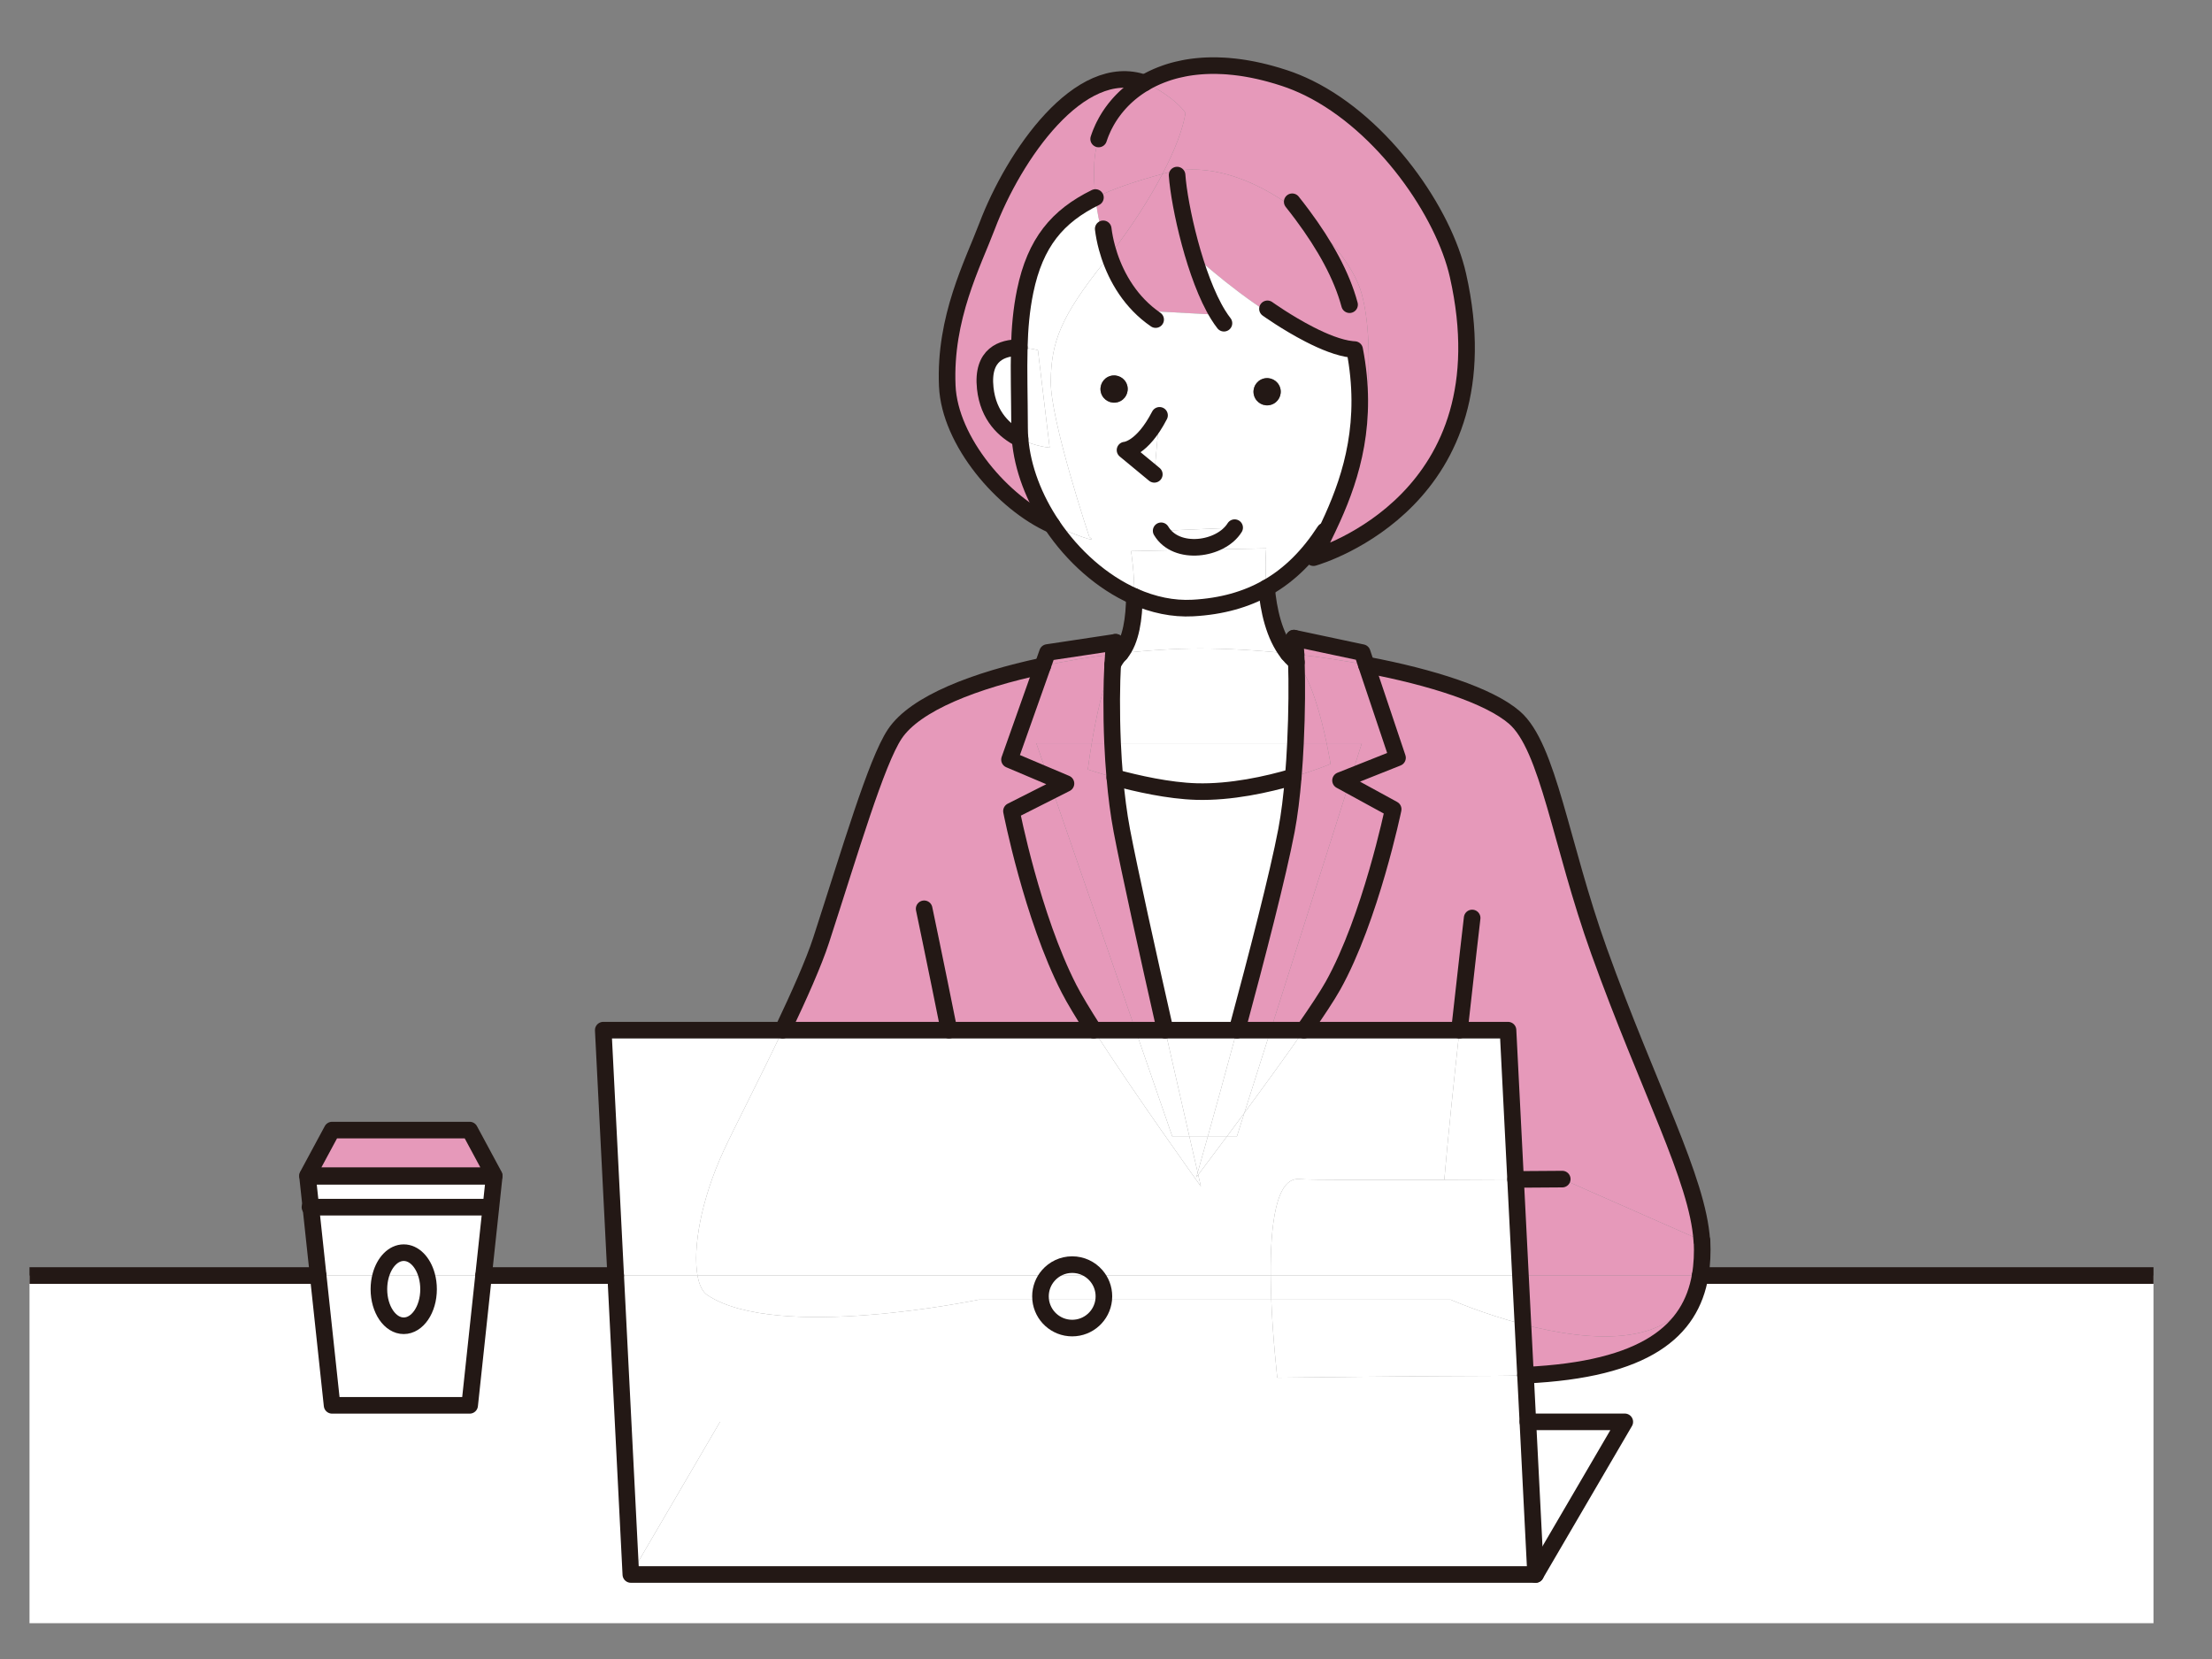 <?xml version="1.0" encoding="UTF-8"?>
<svg id="_レイヤー_2" data-name="レイヤー_2" xmlns="http://www.w3.org/2000/svg" xmlns:xlink="http://www.w3.org/1999/xlink" version="1.1" viewBox="0 0 1600 1200">
  <rect x="0" y="0" width="1600" height="1200" fill="#808080" stroke="none"/>
  <!-- Generator: Adobe Illustrator 29.4.0, SVG Export Plug-In . SVG Version: 2.1.0 Build 152)  -->
  <defs>
    <style>
      .st0, .st1 {
        fill: none;
      }

      .st2 {
        fill: #231815;
      }

      .st3 {
        fill: #fff;
      }

      .st1 {
        stroke: #231815;
        stroke-linecap: round;
        stroke-linejoin: round;
        stroke-width: 12px;
      }

      .st4 {
        fill: #fabe00;
      }

      .st5 {
        fill: #e699ba;
      }

      .st6 {
        clip-path: url(#clippath);
      }
    </style>
    <clipPath id="clippath">
      <rect class="st0" x="21.34" y=".91" width="1536.34" height="1173.2"/>
    </clipPath>
  </defs>
  <g class="st6">
    <g>
      <g>
        <path class="st3" d="M1671.62,922.62v404.07H-34.08v-404.07H230.14l10.06,93.9h99.52l10.06-93.9h95.56l10.96,216.25h654.44l64.52-110.41h-70.11l-1.71-33.75c87.29-4.04,119.51-32.18,126.36-72.09h441.82Z"/>
        <path class="st4" d="M1231.12,897.44c.41,8.8.05,17.23-1.32,25.18h-.82c1.25-5.35,1.99-11.28,2.14-17.86.06-2.4,0-4.86-.17-7.4l.17.08Z"/>
        <path class="st5" d="M1230.95,897.36c.17,2.54.23,5,.17,7.4-.15,6.58-.89,12.51-2.14,17.86h-129.2l-3.52-69.51c20.07-.12,33.77-.23,33.77-.23l100.92,44.48Z"/>
        <path class="st5" d="M1055.66,745.14h-112.46c9.29-13.36,16.91-24.88,20.97-32.15,27.17-48.63,43.56-127.65,43.56-127.65l-32.25-17.63,2.01-6.31,33.37-13.28-22.55-67.2c47.1,8.88,88.78,22.21,107.14,38.09,24.61,21.28,33.25,91.12,61.18,168.93,35.87,99.89,71.47,165.03,74.32,209.42l-100.92-44.48s-13.7.11-33.77.23l-5.47-107.97h-35.13Z"/>
        <path class="st5" d="M1228.98,922.62h.82c-6.85,39.91-39.07,68.05-126.36,72.09l-1.87-36.81c48.38,12.72,114.65,19.2,127.41-35.28Z"/>
        <path class="st5" d="M1099.78,922.62h129.2c-12.76,54.48-79.03,48-127.41,35.28l-1.79-35.28Z"/>
        <polygon class="st3" points="1175.26 1028.46 1110.74 1138.87 1105.15 1028.46 1175.26 1028.46"/>
        <polygon class="st3" points="1105.15 1028.46 1110.74 1138.87 456.3 1138.87 520.82 1028.46 1105.15 1028.46"/>
        <path class="st3" d="M1103.44,994.71l1.71,33.75h-584.33l-64.52,110.41-10.96-216.25h59.18c1.23,6.89,3.6,11.78,6.99,14.06,50.54,33.92,196.53,3.38,196.53,3.38h44.68c1.19,11.55,10.95,20.57,22.82,20.57s21.64-9.02,22.83-20.57h121.17c1.18,29.62,4.36,55.58,4.33,56.48h-.01s.01.03.01,0c1.32-.02,108.44-1.33,156.95-1.33,7.92,0,15.46-.17,22.62-.5Z"/>
        <path class="st3" d="M1101.57,957.9l1.87,36.81c-7.16.33-14.7.5-22.62.5-48.51,0-155.63,1.31-156.95,1.33.03-.9-3.15-26.86-4.33-56.48h129.68s22.85,10.08,52.35,17.84Z"/>
        <path class="st3" d="M1099.78,922.62l1.79,35.28c-29.5-7.76-52.35-17.84-52.35-17.84h-129.68c-.23-5.73-.39-11.59-.43-17.44h180.67Z"/>
        <path class="st3" d="M1044.71,853.36c18.68-.07,36.83-.17,51.55-.25l3.52,69.51h-180.67c-.26-35.99,3.72-71.28,20.71-69.74,7.54.69,57.89.66,104.89.48Z"/>
        <path class="st3" d="M1090.79,745.14l5.47,107.97c-14.72.08-32.87.18-51.55.25,2.42-28.65,6.86-70.9,10.95-108.22h35.13Z"/>
        <path class="st3" d="M686.44,745.14h104.66c28.82,45.08,76.59,111.73,77.54,113.04-.06-.29-.76-3.28-1.95-8.43,3-3.97,10.69-14.18,20.58-27.46h7.32l5.49-17.29c14.19-19.24,30.25-41.32,43.12-59.86h112.46c-4.09,37.32-8.53,79.57-10.95,108.22-47,.18-97.35.21-104.89-.48-16.99-1.54-20.97,33.75-20.71,69.74h-126.26c-4.2-4.83-10.4-7.89-17.31-7.89s-13.1,3.06-17.3,7.89h-253.72c-3.4-19.14,2.04-53.69,18.96-90.36,7.06-15.3,25.82-51.67,42.68-87.12h120.28Z"/>
        <path class="st5" d="M942.09,155.55c-28.17-23.04-65.53-39.42-98.97-30.38-.76.2-1.51.41-2.26.61,8.86-16.97,14.8-32.35,16.64-44.05,0,0-4.74-8.13-21.39-17.84-2.75-1.6-5.52-2.89-8.28-3.88.11-.08.23-.14.34-.2.57-.34,1.14-.66,1.73-.98.42-.24.85-.47,1.28-.69.31-.17.62-.33.94-.49.52-.27,1.05-.53,1.58-.79s1.07-.51,1.62-.76c.57-.26,1.15-.52,1.74-.78.78-.34,1.57-.66,2.38-.98.41-.17.83-.33,1.25-.48.79-.31,1.59-.6,2.4-.88.6-.21,1.21-.42,1.82-.62.12-.03.25-.07.37-.12.64-.2,1.28-.4,1.93-.59.7-.21,1.41-.41,2.12-.6.62-.17,1.25-.33,1.89-.49,1.66-.41,3.36-.79,5.09-1.12.6-.12,1.21-.23,1.82-.34l.15-.03c.59-.1,1.18-.2,1.78-.29.34-.05.69-.11,1.04-.15.2-.03.39-.06.59-.09.53-.08,1.07-.15,1.61-.21.66-.09,1.32-.16,1.99-.23.85-.09,1.7-.17,2.56-.24.76-.07,1.52-.12,2.29-.17.83-.05,1.66-.1,2.5-.13.84-.04,1.68-.07,2.53-.08,3.23-.07,6.55-.01,9.95.18.92.05,1.85.11,2.79.18,1.6.13,3.21.28,4.84.46.9.1,1.81.21,2.73.33.67.08,1.33.17,2,.26.89.13,1.79.27,2.69.41l2.13.36c.97.17,1.96.35,2.95.54.64.12,1.28.25,1.92.38,2.64.54,5.33,1.15,8.06,1.84,1.13.29,2.27.58,3.42.9,1.72.47,3.46.97,5.21,1.49,1.76.53,3.53,1.09,5.32,1.68,5.87,1.94,11.64,4.33,17.3,7.1,54.6,26.87,97.92,90.32,108.12,135.63,33.72,159.49-98.83,202.38-104.37,204.1-.12.03-.18.05-.18.05,4.26-8.73,9.17-18.27,13.9-28.8,3.46-6.09,6.71-12.5,9.79-19.22,14.8-32.23,21.84-103.76,11.19-142.92-4.65-17.11-20.98-39-42.84-56.88Z"/>
        <path class="st4" d="M946.48,63.59c54.71,26.84,98.51,90.19,108.12,135.63-10.2-45.31-53.52-108.76-108.12-135.63Z"/>
        <path class="st5" d="M988.31,480.92l22.55,67.2-33.37,13.28,7.55-23.77h-25.43c-3.8-18.1-11.33-47.52-21.91-58.65-.07-2.05-.14-3.96-.23-5.69,17.1,1.94,34.31,4.51,50.84,7.63Z"/>
        <path class="st5" d="M975.48,567.71l32.25,17.63s-16.39,79.02-43.56,127.65c-4.06,7.27-11.68,18.79-20.97,32.15h-24.1l56.38-177.43Z"/>
        <path class="st5" d="M985.33,472.05l2.98,8.87c-16.53-3.12-33.74-5.69-50.84-7.63-.37-7.1-.89-11.42-1.47-11.71l49.33,10.47Z"/>
        <path class="st5" d="M881.08,227.66l-47.73-2.55c-13.15-9.03-23.49-23.46-30.61-40.63,15.2-19.64,28.42-40.12,38.12-58.7.75-.2,1.5-.41,2.26-.61,33.44-9.04,70.8,7.34,98.97,30.38,21.86,17.88,38.19,39.77,42.84,56.88,10.65,39.16,3.61,110.69-11.19,142.92-3.08,6.72-6.33,13.13-9.79,19.22,13.77-30.7,25.98-69.81,15.9-121.71-.64-.03-1.29-.08-1.96-.15,0,0-.02,0-.04-.01-4.91-1.09-18.05-5.53-30.73-10.86-6.1-2.57-12.1-5.35-17.02-8.06-31.16-17.19-64.03-47.12-64.03-47.12,6.9,24.54,16.69,41.09,16.69,41.09l-1.68-.09Z"/>
        <path class="st5" d="M985.04,537.63l-7.55,23.77-7.85,3.12,5.84,3.19-56.38,177.43h-24.33c14.3-53.05,29.69-112.53,35.74-144.32,2.19-11.51,3.81-24.98,4.97-38.93,16.18-4.75,26.95-9.29,26.95-9.29,0,0-.97-6.14-2.82-14.97h25.43Z"/>
        <path class="st4" d="M979.85,252.86c10.08,51.9-2.13,91.01-15.9,121.71-1.86,3.26-3.77,6.43-5.76,9.5,13.72-37.01,25.53-92.27,21.66-131.21Z"/>
        <path class="st3" d="M802.42,184.9c.11-.14.21-.28.32-.42,7.12,17.17,17.46,31.6,30.61,40.63l47.73,2.55,1.68.09s-9.79-16.55-16.69-41.09c0,0,32.87,29.93,64.03,47.12,4.92,2.71,10.92,5.49,17.02,8.06,10.32,5.3,21.56,9.92,30.73,10.86.02.01.03.01.04.01,1.16.24,1.85.31,1.96.15,3.87,38.94-7.94,94.2-21.66,131.21-11.29,17.39-24.82,31.5-42.05,41.19-1.43-15.91-.26-28.62-.26-28.62l-97.77,1.99s2.54,15.43,2.4,32.83c-23.33-10.31-44.46-29.18-59.56-51.68.73.33,1.46.64,2.18.94,35.96,14.8,24.84,7.72,24.84,7.72,0,0-28.25-84.42-27.92-112.76s7.26-46.77,38.45-85.8c1.32-1.65,2.63-3.31,3.92-4.98ZM919.42,292.77c5.21-1.59,8.14-7.1,6.54-12.3-1.59-5.21-7.1-8.14-12.3-6.54-5.21,1.59-8.14,7.1-6.54,12.3,1.59,5.21,7.1,8.14,12.3,6.54ZM893.06,381.66l-53.17,2.28c10.97,18.43,43.15,13.86,53.17-2.28ZM834.95,343.1l3.78-42.68c-12.71,24.59-24.97,25.15-24.97,25.15l21.19,17.53ZM808.74,290.83c5.21-1.59,8.13-7.1,6.54-12.31-1.59-5.2-7.1-8.13-12.31-6.54-5.2,1.6-8.13,7.11-6.54,12.31,1.6,5.21,7.11,8.13,12.31,6.54Z"/>
        <path class="st4" d="M979.85,252.86c-.11.16-.8.09-1.96-.15.67.07,1.32.12,1.96.15Z"/>
        <polygon class="st3" points="977.49 561.4 975.48 567.71 969.64 564.52 977.49 561.4"/>
        <path class="st5" d="M959.61,537.63c1.85,8.83,2.82,14.97,2.82,14.97,0,0-10.77,4.54-26.95,9.29.66-8.02,1.18-16.21,1.56-24.26h22.57Z"/>
        <path class="st5" d="M959.61,537.63h-22.57c1.09-22.64,1.15-44.28.66-58.65,10.58,11.13,18.11,40.55,21.91,58.65Z"/>
        <path class="st4" d="M958.19,384.07c1.99-3.07,3.9-6.24,5.76-9.5-4.73,10.53-9.64,20.07-13.9,28.8,2.72-5.57,5.46-12.09,8.14-19.3Z"/>
        <path class="st3" d="M977.85,252.7c-9.17-.94-20.41-5.56-30.73-10.86,12.68,5.33,25.82,9.77,30.73,10.86Z"/>
        <path class="st3" d="M919.1,745.14h24.1c-12.87,18.54-28.93,40.62-43.12,59.86l19.02-59.86Z"/>
        <path class="st3" d="M937.7,478.98c.49,14.37.43,36.01-.66,58.65h-132.28c-.99-22.57-.7-43.31.06-56.88,1.47-2.9,3.02-5.27,4.64-6.96.37-.38.73-.78,1.07-1.2,20.58-2.33,40.38-3.51,57.59-3.51,19.74,0,41.48,1.25,63.56,3.58,1.47,1.84,3.07,3.56,4.81,5.12.41.37.82.77,1.21,1.2Z"/>
        <path class="st4" d="M937.47,473.29c.09,1.73.16,3.64.23,5.69-.39-.43-.8-.83-1.21-1.2-1.74-1.56-3.34-3.28-4.81-5.12,1.93.2,3.86.41,5.79.63Z"/>
        <path class="st3" d="M804.76,537.63h132.28c-.38,8.05-.9,16.24-1.56,24.26-18.87,5.54-45.08,11.38-70.13,10.66-19.97-.57-43.04-5.8-58.98-10.12-.73-8.34-1.25-16.69-1.61-24.8Z"/>
        <path class="st3" d="M935.48,561.89c-1.16,13.95-2.78,27.42-4.97,38.93-6.05,31.79-21.44,91.27-35.74,144.32h-51.98c-12.5-55.25-25.92-115.86-31.33-144.32-2.3-12.11-3.95-25.24-5.09-38.39,15.94,4.32,39.01,9.55,58.98,10.12,25.05.72,51.26-5.12,70.13-10.66Z"/>
        <path class="st2" d="M925.96,280.47c1.6,5.2-1.33,10.71-6.54,12.3-5.2,1.6-10.71-1.33-12.3-6.54-1.6-5.2,1.33-10.71,6.54-12.3,5.2-1.6,10.71,1.33,12.3,6.54Z"/>
        <path class="st3" d="M923.87,996.54s0,.03-.01,0h.01Z"/>
        <path class="st3" d="M919.54,940.06h-121.17c.08-.78.12-1.58.12-2.38,0-5.77-2.13-11.03-5.64-15.06h126.26c.04,5.85.2,11.71.43,17.44Z"/>
        <path class="st3" d="M919.1,745.14l-19.02,59.86c-4.51,6.12-8.84,11.95-12.81,17.29h-13.7c5.5-19.68,13.18-47.4,21.2-77.15h24.33Z"/>
        <path class="st3" d="M916.14,425.26c1.41,15.75,5.37,34.63,15.54,47.4-22.08-2.33-43.82-3.58-63.56-3.58-17.21,0-37.01,1.18-57.59,3.51,7.71-9.21,9.87-25.92,9.98-41.13,13.6,6.01,27.94,9.11,42.27,8.34,21.11-1.15,38.59-6.23,53.36-14.54Z"/>
        <path class="st3" d="M818.11,398.63l97.77-1.99s-1.17,12.71.26,28.62c-14.77,8.31-32.25,13.39-53.36,14.54-14.33.77-28.67-2.33-42.27-8.34.14-17.4-2.4-32.83-2.4-32.83Z"/>
        <path class="st3" d="M900.08,805l-5.49,17.29h-7.32c3.97-5.34,8.3-11.17,12.81-17.29Z"/>
        <path class="st3" d="M842.79,745.14h51.98c-8.02,29.75-15.7,57.47-21.2,77.15h-13.2c-4.74-20.63-11.03-48.15-17.58-77.15Z"/>
        <path class="st3" d="M839.89,383.94l53.17-2.28c-10.02,16.14-42.2,20.71-53.17,2.28Z"/>
        <path class="st3" d="M873.57,822.29h13.7c-9.89,13.28-17.58,23.49-20.58,27.46-.12-.53-.24-1.08-.38-1.66,1.32-4.64,3.88-13.7,7.26-25.8Z"/>
        <path class="st3" d="M860.37,822.29h13.2c-3.38,12.1-5.94,21.16-7.26,25.8-1.44-6.24-3.48-15.09-5.94-25.8Z"/>
        <path class="st3" d="M865.34,851.52c.11-.13.57-.74,1.35-1.77,1.19,5.15,1.89,8.14,1.95,8.43-.95-1.31-48.72-67.96-77.54-113.04h30.26l26.68,77.15h12.33c2.46,10.71,4.5,19.56,5.94,25.8-.57,2.04-.91,3.22-.97,3.43Z"/>
        <path class="st3" d="M866.31,848.09c.14.58.26,1.13.38,1.66-.78,1.03-1.24,1.64-1.35,1.77.06-.21.4-1.39.97-3.43Z"/>
        <path class="st4" d="M865.29,48.1c-.67.07-1.33.14-1.99.23.66-.09,1.33-.16,1.99-.23Z"/>
        <path class="st4" d="M863.3,48.33c-.54.06-1.08.13-1.61.21.53-.07,1.07-.15,1.61-.21Z"/>
        <path class="st4" d="M861.1,48.63c-.35.04-.7.1-1.04.15.35-.05.69-.11,1.04-.15Z"/>
        <path class="st3" d="M860.37,822.29h-12.33l-26.68-77.15h21.43c6.55,29,12.84,56.52,17.58,77.15Z"/>
        <path class="st5" d="M836.11,63.89c16.65,9.71,21.39,17.84,21.39,17.84-1.84,11.7-7.78,27.08-16.64,44.05-19.04,5.22-35.11,10.49-48.5,17.08-.91-8.28-1.19-16.69-.83-25.04.25-5.74,1.3-11.57,3.15-17.29.22-.69.46-1.38.71-2.06.15-.41.3-.83.46-1.24.17-.45.34-.89.52-1.34.45-1.11.93-2.21,1.44-3.3.24-.51.49-1.02.74-1.53.5-1.02,1.03-2.03,1.59-3.02.28-.5.56-1,.86-1.5.29-.49.59-.98.89-1.47.31-.49.62-.98.94-1.47.32-.48.64-.97.98-1.45.28-.4.56-.8.85-1.2,1.09-1.51,2.25-3,3.49-4.45.37-.44.75-.88,1.14-1.32.39-.45.8-.89,1.21-1.33.4-.43.81-.86,1.23-1.29.52-.53,1.05-1.06,1.59-1.58.35-.33.71-.67,1.06-1,.46-.42.91-.83,1.38-1.24.42-.37.84-.74,1.27-1.1.58-.49,1.17-.97,1.77-1.45.44-.34.87-.68,1.32-1.02.5-.38,1.01-.76,1.53-1.13.45-.33.91-.65,1.38-.98.64-.44,1.3-.88,1.97-1.31.49-.31.98-.63,1.48-.93.44-.28.89-.55,1.35-.81,2.76.99,5.53,2.28,8.28,3.88Z"/>
        <path class="st5" d="M842.79,745.14h-21.43l-60-173.49,9.69-4.9-13.33-5.64-8.12-23.48h40.07c-1.85,11.03-2.82,18.96-2.82,18.96,0,0,7.85,2.67,19.52,5.84,1.14,13.15,2.79,26.28,5.09,38.39,5.41,28.46,18.83,89.07,31.33,144.32Z"/>
        <path class="st5" d="M800.74,179.33c-4.18-11.37-7.01-23.77-8.38-36.47,13.39-6.59,29.46-11.86,48.5-17.08-9.7,18.58-22.92,39.06-38.12,58.7-.7-1.69-1.37-3.41-2-5.15Z"/>
        <path class="st3" d="M838.73,300.42l-3.78,42.68-21.19-17.53s12.26-.56,24.97-25.15Z"/>
        <path class="st4" d="M832.12,57.65c-.32.16-.63.32-.94.49.31-.17.62-.33.94-.49Z"/>
        <path class="st4" d="M827.83,60.01c-.46.26-.91.53-1.35.81.44-.28.89-.55,1.34-.81,0-.01.01,0,.01,0Z"/>
        <path class="st5" d="M827.82,60.01c-.45.26-.9.53-1.34.81-.5.3-.99.61-1.48.93-.67.43-1.33.87-1.97,1.31-.47.32-.93.65-1.38.98-.52.36-1.03.74-1.53,1.13-.45.33-.89.67-1.32,1.02-.6.48-1.19.96-1.77,1.45-.43.36-.85.72-1.27,1.1-.47.4-.93.82-1.38,1.24-.36.33-.71.66-1.06,1-.54.52-1.07,1.05-1.59,1.58-.42.43-.83.85-1.23,1.29-.42.44-.82.88-1.21,1.33-.39.44-.78.88-1.14,1.32-1.24,1.45-2.4,2.94-3.49,4.45-.29.4-.58.8-.85,1.2-.34.48-.66.96-.98,1.45s-.64.98-.94,1.47c-.31.49-.6.98-.89,1.47-.3.5-.58,1-.86,1.5-.56,1-1.09,2-1.59,3.02-.26.51-.5,1.02-.74,1.53-.51,1.09-.99,2.19-1.44,3.3-.18.45-.36.89-.52,1.34-.16.41-.32.82-.46,1.24-.25.68-.49,1.37-.71,2.06-1.85,5.72-2.9,11.55-3.15,17.29-.36,8.35-.08,16.76.83,25.04-27.37,13.46-43.54,32.45-50.83,67.77-2.77,13.46-3.89,26.58-4.26,40.82-12.02-.05-27.3,4.59-24.61,29.39,2.18,20.17,13.99,30.9,25.17,36.59,1.76,21.4,10.25,43.19,23.12,62.35-35.38-15.69-74.05-60.47-75.77-100.73-2.12-49.32,18.4-88.07,28.84-115.58,19.3-50.86,66.84-120.23,113.8-103.46Z"/>
        <path class="st4" d="M826.48,60.82c-.5.3-.99.62-1.48.93.49-.32.98-.63,1.48-.93Z"/>
        <path class="st4" d="M823.03,63.06c-.47.33-.93.65-1.38.98.45-.33.91-.66,1.38-.98Z"/>
        <path class="st4" d="M821.65,64.04c-.52.37-1.03.75-1.53,1.13.5-.39,1.01-.77,1.53-1.13Z"/>
        <path class="st5" d="M761.36,571.65l60,173.49h-30.26c-7.71-12.04-14.05-22.53-17.8-29.84-26.81-52.27-41.68-128.62-41.68-128.62l29.74-15.03Z"/>
        <path class="st4" d="M820.12,65.17c-.45.34-.88.68-1.32,1.02.43-.35.87-.69,1.32-1.02Z"/>
        <path class="st4" d="M817.03,67.64c-.43.36-.85.73-1.27,1.1.42-.38.84-.74,1.27-1.1Z"/>
        <path class="st4" d="M815.76,68.74c-.47.41-.92.82-1.38,1.24.45-.42.91-.84,1.38-1.24Z"/>
        <path class="st2" d="M815.28,278.52c1.59,5.21-1.33,10.72-6.54,12.31-5.2,1.59-10.71-1.33-12.31-6.54-1.59-5.2,1.34-10.71,6.54-12.31,5.21-1.59,10.72,1.34,12.31,6.54Z"/>
        <path class="st4" d="M814.38,69.98c-.35.33-.71.67-1.06,1,.35-.34.7-.67,1.06-1Z"/>
        <path class="st4" d="M811.73,72.56c-.42.43-.83.86-1.23,1.29.4-.44.81-.86,1.23-1.29Z"/>
        <path class="st4" d="M810.5,73.85c-.41.44-.82.88-1.21,1.33.39-.45.79-.89,1.21-1.33Z"/>
        <path class="st4" d="M810.53,472.59c-.34.42-.7.82-1.07,1.2-1.62,1.69-3.17,4.06-4.64,6.96.16-2.85.34-5.38.54-7.55,1.73-.22,3.45-.42,5.17-.61Z"/>
        <path class="st4" d="M809.29,75.18c-.39.44-.77.88-1.14,1.32.36-.44.75-.88,1.14-1.32Z"/>
        <path class="st5" d="M757.66,471.98l49.26-7.42c-.53.23-1.09,3.35-1.56,8.64-16.95,2.05-34.33,4.88-51.13,8.47l3.43-9.69Z"/>
        <path class="st5" d="M805.36,473.2c-.2,2.17-.38,4.7-.54,7.55-7.01,13.79-12.19,39.28-15.15,56.88h-40.07l8.12,23.48-27.52-11.65,24.03-67.79c16.8-3.59,34.18-6.42,51.13-8.47Z"/>
        <path class="st5" d="M804.76,537.63c.36,8.11.88,16.46,1.61,24.8-11.67-3.17-19.52-5.84-19.52-5.84,0,0,.97-7.93,2.82-18.96h15.09Z"/>
        <path class="st5" d="M804.76,537.63h-15.09c2.96-17.6,8.14-43.09,15.15-56.88-.76,13.57-1.05,34.31-.06,56.88Z"/>
        <path class="st4" d="M804.66,80.95c-.29.4-.57.8-.85,1.2.27-.4.56-.8.85-1.2Z"/>
        <path class="st4" d="M803.81,82.15c-.34.48-.66.97-.98,1.45.32-.49.64-.97.98-1.45Z"/>
        <path class="st4" d="M802.83,83.6c-.32.49-.63.98-.94,1.47.3-.49.62-.98.94-1.47Z"/>
        <path class="st3" d="M802.74,184.48c-.11.14-.21.28-.32.42-.63-1.89-1.19-3.75-1.68-5.57.63,1.74,1.3,3.46,2,5.15Z"/>
        <path class="st4" d="M801.89,85.07c-.3.49-.6.98-.89,1.47.29-.49.58-.98.89-1.47Z"/>
        <path class="st3" d="M802.42,184.9c-1.29,1.67-2.6,3.33-3.92,4.98-31.19,39.03-38.12,57.46-38.45,85.8s27.92,112.76,27.92,112.76c0,0,11.12,7.08-24.84-7.72-.72-.3-1.45-.61-2.18-.94-12.87-19.16-21.36-40.95-23.12-62.35,11.01,5.61,21.41,6.32,21.41,6.32l-8.47-70.46s-6.13-1.81-13.5-1.84c.37-14.24,1.49-27.36,4.26-40.82,7.29-35.32,23.46-54.31,50.83-67.77,1.37,12.7,4.2,25.1,8.38,36.47.49,1.82,1.05,3.68,1.68,5.57Z"/>
        <path class="st4" d="M800.14,88.04c-.56.99-1.09,2-1.59,3.02.5-1.02,1.03-2.02,1.59-3.02Z"/>
        <path class="st4" d="M798.55,91.06c-.25.51-.5,1.02-.74,1.53.24-.51.48-1.02.74-1.53Z"/>
        <path class="st3" d="M798.49,937.68c0,.8-.04,1.6-.12,2.38h-45.65c-.08-.78-.12-1.58-.12-2.38,0-5.77,2.13-11.03,5.64-15.06h34.61c3.51,4.03,5.64,9.29,5.64,15.06Z"/>
        <path class="st3" d="M752.72,940.06h45.65c-1.19,11.55-10.95,20.57-22.83,20.57s-21.63-9.02-22.82-20.57Z"/>
        <path class="st4" d="M796.37,95.89c-.18.45-.35.89-.52,1.34.16-.45.34-.89.52-1.34Z"/>
        <path class="st4" d="M795.85,97.23c-.16.41-.31.83-.46,1.24.14-.42.3-.83.46-1.24Z"/>
        <path class="st3" d="M792.85,922.62h-34.61c4.2-4.83,10.39-7.89,17.3-7.89s13.11,3.06,17.31,7.89Z"/>
        <path class="st5" d="M686.44,745.14h-120.28c11.71-24.63,22.51-48.81,27.82-65.18,21.3-65.54,39.83-128.83,53.2-148.98,14.87-22.4,58.55-38.98,107.05-49.31l-24.03,67.79,27.52,11.65,3.64,10.54-29.74,15.03s14.87,76.35,41.68,128.62c3.75,7.31,10.09,17.8,17.8,29.84h-104.66Z"/>
        <polygon class="st3" points="771.05 566.75 761.36 571.65 757.72 561.11 771.05 566.75"/>
        <path class="st3" d="M750.77,253.29l8.47,70.46s-10.4-.71-21.41-6.32c-.22-2.62-.33-5.23-.34-7.84-.08-22.63-.68-41.18-.22-58.14,7.37.03,13.5,1.84,13.5,1.84Z"/>
        <path class="st3" d="M504.52,922.62h253.72c-3.51,4.03-5.64,9.29-5.64,15.06,0,.8.04,1.6.12,2.38h-44.68s-145.99,30.54-196.53-3.38c-3.39-2.28-5.76-7.17-6.99-14.06Z"/>
        <path class="st3" d="M737.83,317.43c-11.18-5.69-22.99-16.42-25.17-36.59-2.69-24.8,12.59-29.44,24.61-29.39-.46,16.96.14,35.51.22,58.14.01,2.61.12,5.22.34,7.84Z"/>
        <path class="st3" d="M436.35,745.14h129.81c-16.86,35.45-35.62,71.82-42.68,87.12-16.92,36.67-22.36,71.22-18.96,90.36h-59.18l-8.99-177.48Z"/>
        <polygon class="st5" points="339.72 817.42 357.47 850.37 222.45 850.37 240.2 817.42 339.72 817.42"/>
        <polygon class="st3" points="357.47 850.87 355.08 873.19 354.88 873.17 224.84 873.17 222.45 850.87 357.47 850.87"/>
        <path class="st3" d="M355.08,873.19l-5.3,49.43h-41.1c-2.66-9.7-9.11-16.53-16.65-16.53s-13.99,6.83-16.65,16.53h-45.24l-5.3-49.45h130.04l.2.02Z"/>
        <path class="st3" d="M349.78,922.62l-10.06,93.9h-99.52l-10.06-93.9h45.24c-.85,3.06-1.31,6.4-1.31,9.91,0,14.6,8.04,26.43,17.96,26.43s17.96-11.83,17.96-26.43c0-3.51-.46-6.85-1.31-9.91h41.1Z"/>
        <path class="st3" d="M308.68,922.62c.85,3.06,1.31,6.4,1.31,9.91,0,14.6-8.04,26.43-17.96,26.43s-17.96-11.83-17.96-26.43c0-3.51.46-6.85,1.31-9.91h33.3Z"/>
        <path class="st3" d="M308.68,922.62h-33.3c2.66-9.7,9.11-16.53,16.65-16.53s13.99,6.83,16.65,16.53Z"/>
      </g>
      <g>
        <path class="st1" d="M754.23,481.67c-48.5,10.33-92.18,26.91-107.05,49.31-13.37,20.15-31.9,83.44-53.2,148.98-5.31,16.37-16.11,40.55-27.82,65.18"/>
        <path class="st1" d="M810.53,472.59c-1.72.19-3.44.39-5.17.61"/>
        <path class="st1" d="M937.47,473.29c-1.93-.22-3.86-.43-5.79-.63"/>
        <path class="st1" d="M1230.95,897.36c-2.85-44.39-38.45-109.53-74.32-209.42-27.93-77.81-36.57-147.65-61.18-168.93-18.36-15.88-60.04-29.21-107.14-38.09"/>
        <path class="st1" d="M916.14,425.26c1.41,15.75,5.37,34.63,15.54,47.4,1.47,1.84,3.07,3.56,4.81,5.12.41.37.82.77,1.21,1.2"/>
        <path class="st1" d="M804.82,480.75c1.47-2.9,3.02-5.27,4.64-6.96.37-.38.73-.78,1.07-1.2,7.71-9.21,9.87-25.92,9.98-41.13"/>
        <path class="st1" d="M935.48,561.89c-18.87,5.54-45.08,11.38-70.13,10.66-19.97-.57-43.04-5.8-58.98-10.12"/>
        <line class="st1" x1="349.78" y1="922.62" x2="445.34" y2="922.62"/>
        <polyline class="st1" points="1229.8 922.62 1671.62 922.62 1671.62 1326.69 -34.08 1326.69 -34.08 922.62 230.14 922.62"/>
        <path class="st1" d="M935.93,461.57h.07s49.33,10.48,49.33,10.48l2.98,8.87,22.55,67.2-33.37,13.28-7.85,3.12,5.84,3.19,32.25,17.63s-16.39,79.02-43.56,127.65c-4.06,7.27-11.68,18.79-20.97,32.15"/>
        <path class="st1" d="M894.77,745.14c14.3-53.05,29.69-112.53,35.74-144.32,2.19-11.51,3.81-24.98,4.97-38.93.66-8.02,1.18-16.21,1.56-24.26,1.09-22.64,1.15-44.28.66-58.65-.07-2.05-.14-3.96-.23-5.69-.37-7.1-.89-11.42-1.47-11.71"/>
        <path class="st1" d="M806.92,464.56l-49.26,7.42-3.43,9.69-24.03,67.79,27.52,11.65,13.33,5.64-9.69,4.9-29.74,15.03s14.87,76.35,41.68,128.62c3.75,7.31,10.09,17.8,17.8,29.84"/>
        <path class="st1" d="M842.79,745.14c-12.5-55.25-25.92-115.86-31.33-144.32-2.3-12.11-3.95-25.24-5.09-38.39-.73-8.34-1.25-16.69-1.61-24.8-.99-22.57-.7-43.31.06-56.88.16-2.85.34-5.38.54-7.55.47-5.29,1.03-8.41,1.56-8.64h.07"/>
        <path class="st1" d="M1064.85,664s-4.35,37.15-9.19,81.14"/>
        <path class="st1" d="M668.46,657.35s8.52,40.61,17.98,87.79"/>
        <path class="st1" d="M1103.44,994.71c87.29-4.04,119.51-32.18,126.36-72.09,1.37-7.95,1.73-16.38,1.32-25.18"/>
        <path class="st1" d="M1130.03,852.88s-13.7.11-33.77.23"/>
        <path class="st1" d="M827.82,60.01c-46.96-16.77-94.5,52.6-113.8,103.46-10.44,27.51-30.96,66.26-28.84,115.58,1.72,40.26,40.39,85.04,75.77,100.73"/>
        <path class="st1" d="M737.27,251.45c-12.02-.05-27.3,4.59-24.61,29.39,2.18,20.17,13.99,30.9,25.17,36.59"/>
        <path class="st1" d="M792.36,142.86c-27.37,13.46-43.54,32.45-50.83,67.77-2.77,13.46-3.89,26.58-4.26,40.82-.46,16.96.14,35.51.22,58.14.01,2.61.12,5.22.34,7.84,1.76,21.4,10.25,43.19,23.12,62.35,15.1,22.5,36.23,41.37,59.56,51.68,13.6,6.01,27.94,9.11,42.27,8.34,21.11-1.15,38.59-6.23,53.36-14.54,17.23-9.69,30.76-23.8,42.05-41.19"/>
        <path class="st1" d="M838.73,300.42c-12.71,24.59-24.97,25.15-24.97,25.15l21.19,17.53"/>
        <path class="st1" d="M934.69,145.94c2.55,3.2,5.02,6.4,7.4,9.61,16.25,21.86,28.41,43.7,34.09,64.84"/>
        <path class="st1" d="M797.99,165.52c.5,4.11,1.38,8.81,2.75,13.81.49,1.82,1.05,3.68,1.68,5.57,5.31,15.96,15.51,33.97,33.49,46.26"/>
        <path class="st1" d="M916.79,223.39s14.02,10.07,30.33,18.45c10.32,5.3,21.56,9.92,30.73,10.86.02.01.03.01.04.01.67.07,1.32.12,1.96.15,10.08,51.9-2.13,91.01-15.9,121.71-4.73,10.53-9.64,20.07-13.9,28.8,0,0,.06-.02.18-.05,5.62-1.63,140.76-42.66,104.37-204.1-10.2-45.31-53.52-108.76-108.12-135.63-5.66-2.77-11.43-5.16-17.3-7.1-1.79-.59-3.56-1.15-5.32-1.68-1.75-.53-3.49-1.03-5.21-1.49-1.15-.32-2.29-.61-3.42-.9-2.73-.69-5.42-1.3-8.06-1.84-.64-.13-1.28-.26-1.92-.38-.99-.19-1.97-.37-2.95-.54l-2.13-.36c-.9-.14-1.8-.28-2.69-.41-.67-.09-1.33-.18-2-.26-.91-.12-1.82-.23-2.73-.33-1.63-.18-3.24-.33-4.84-.46-.94-.07-1.86-.13-2.79-.18-3.4-.19-6.72-.25-9.95-.18-.85,0-1.7.04-2.53.08-.84.03-1.68.07-2.5.13-.77.05-1.53.1-2.29.17-.86.07-1.71.15-2.56.24-.67.07-1.33.14-1.99.23-.54.06-1.08.13-1.61.21-.2.03-.39.06-.59.09-.35.04-.7.1-1.04.15-.6.09-1.19.19-1.78.29l-.15.03c-.61.11-1.22.22-1.82.34-1.73.33-3.43.71-5.09,1.12-.63.16-1.26.32-1.89.49-.71.19-1.42.39-2.12.6-.65.19-1.29.39-1.93.59-.12.05-.25.09-.37.12-.61.2-1.22.4-1.82.62-.81.28-1.61.57-2.4.88-.42.15-.84.31-1.25.48-.81.32-1.6.64-2.38.98-.59.25-1.17.51-1.74.78-.54.24-1.08.5-1.62.76-.53.26-1.06.52-1.58.79-.32.16-.63.32-.94.49-.43.22-.86.45-1.28.69-.59.31-1.16.64-1.73.98-.11.06-.23.12-.34.2,0,0-.01-.01-.01,0-.45.26-.9.53-1.34.81-.5.3-.99.61-1.48.93-.67.43-1.33.87-1.97,1.31-.47.32-.93.65-1.38.98-.52.36-1.03.74-1.53,1.13-.45.33-.89.67-1.32,1.02-.6.48-1.19.96-1.77,1.45-.43.36-.85.72-1.27,1.1-.47.4-.93.82-1.38,1.24-.36.33-.71.66-1.06,1-.54.52-1.07,1.05-1.59,1.58-.42.43-.83.85-1.23,1.29-.42.44-.82.88-1.21,1.33-.39.44-.78.88-1.14,1.32-1.24,1.45-2.4,2.94-3.49,4.45-.29.4-.58.8-.85,1.2-.34.48-.66.96-.98,1.45s-.64.98-.94,1.47c-.31.49-.6.98-.89,1.47-.3.5-.58,1-.86,1.5-.56,1-1.09,2-1.59,3.02-.26.51-.5,1.02-.74,1.53-.51,1.09-.99,2.19-1.44,3.3-.18.45-.36.89-.52,1.34-.16.41-.32.82-.46,1.24-.25.68-.49,1.37-.71,2.06"/>
        <path class="st1" d="M851.42,126.64c1.59,22.47,13.12,74.31,29.66,101.02,1.38,2.23,2.79,4.28,4.24,6.13"/>
        <path class="st1" d="M839.89,383.94c10.97,18.43,43.15,13.86,53.17-2.28"/>
        <polygon class="st1" points="349.78 922.62 339.72 1016.52 240.2 1016.52 230.14 922.62 224.84 873.17 222.45 850.87 357.47 850.87 355.08 873.19 349.78 922.62"/>
        <polygon class="st1" points="339.72 817.42 240.2 817.42 222.45 850.37 357.47 850.37 339.72 817.42"/>
        <polyline class="st1" points="224.19 873.17 224.84 873.17 354.88 873.17"/>
        <path class="st1" d="M308.68,922.62c.85,3.06,1.31,6.4,1.31,9.91,0,14.6-8.04,26.43-17.96,26.43s-17.96-11.83-17.96-26.43c0-3.51.46-6.85,1.31-9.91,2.66-9.7,9.11-16.53,16.65-16.53s13.99,6.83,16.65,16.53Z"/>
        <polyline class="st1" points="1105.15 1028.46 1175.26 1028.46 1110.74 1138.87"/>
        <polygon class="st1" points="1110.74 1138.87 456.3 1138.87 445.34 922.62 436.35 745.14 566.16 745.14 686.44 745.14 791.1 745.14 821.36 745.14 842.79 745.14 894.77 745.14 919.1 745.14 943.2 745.14 1055.66 745.14 1090.79 745.14 1096.26 853.11 1099.78 922.62 1101.57 957.9 1103.44 994.71 1105.15 1028.46 1110.74 1138.87"/>
        <path class="st1" d="M792.85,922.62c3.51,4.03,5.64,9.29,5.64,15.06,0,.8-.04,1.6-.12,2.38-1.19,11.55-10.95,20.57-22.83,20.57s-21.63-9.02-22.82-20.57c-.08-.78-.12-1.58-.12-2.38,0-5.77,2.13-11.03,5.64-15.06,4.2-4.83,10.39-7.89,17.3-7.89s13.11,3.06,17.31,7.89Z"/>
      </g>
    </g>
  </g>
</svg>